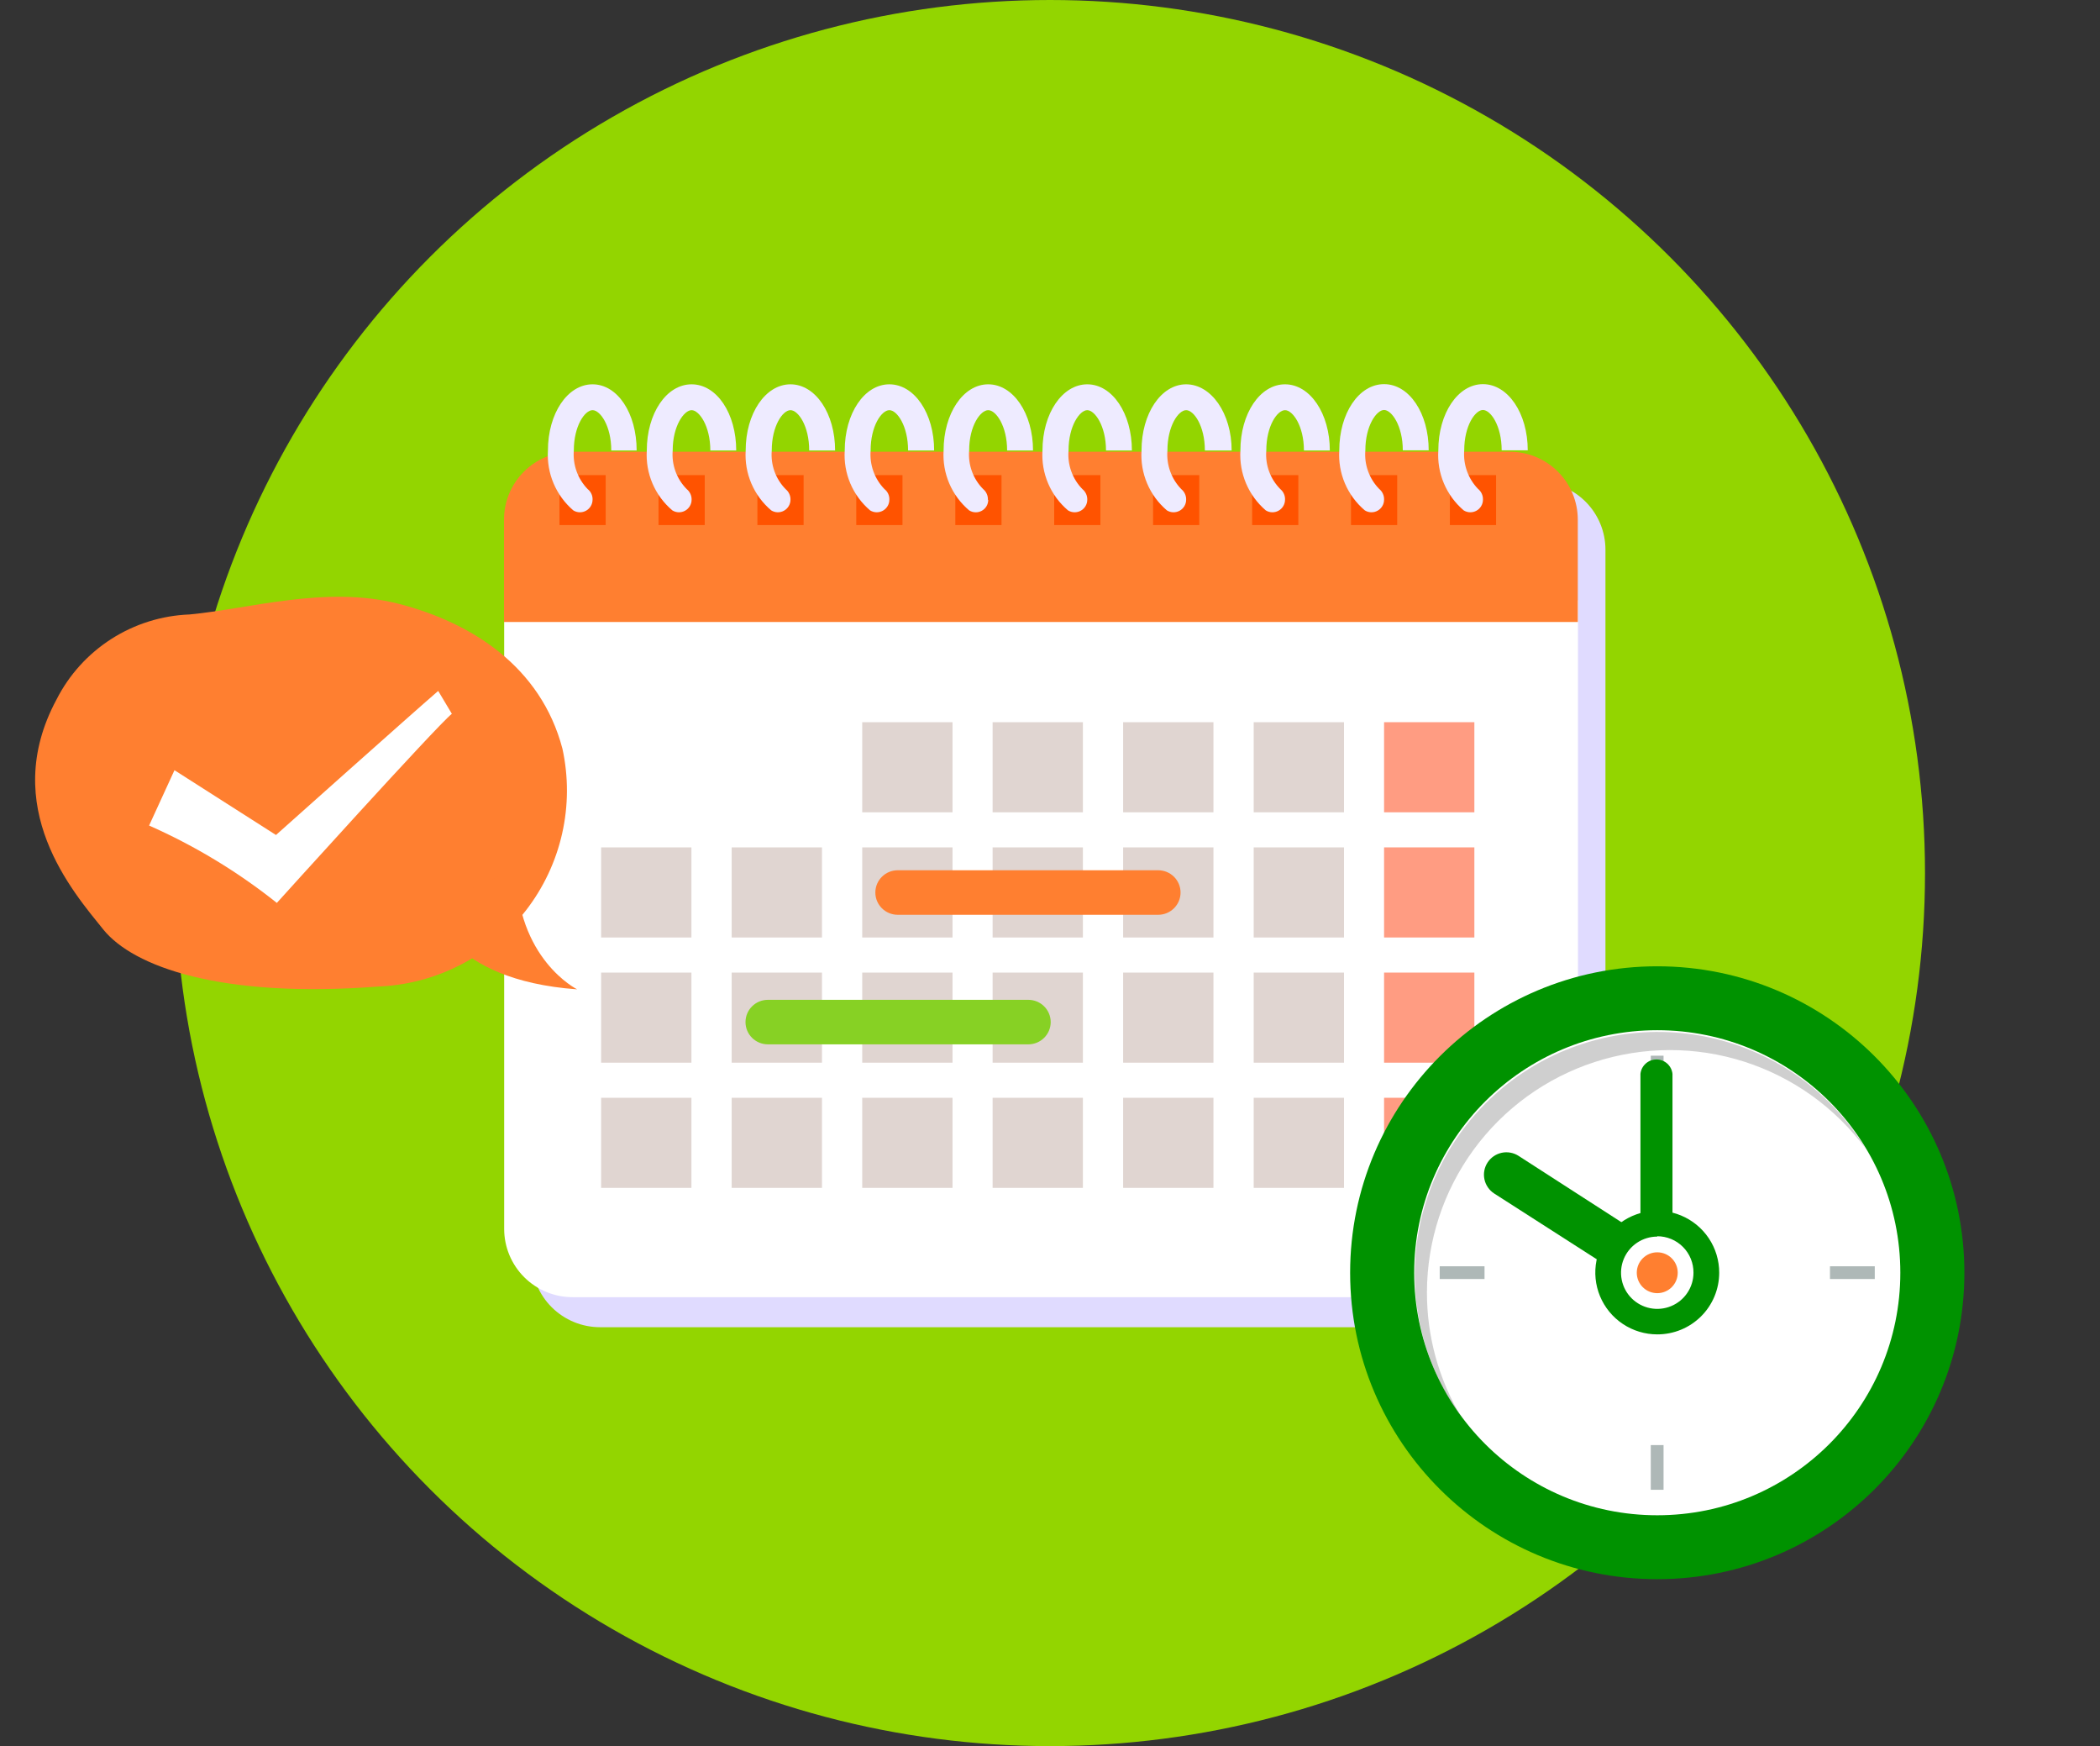 <svg width="160" height="133" viewBox="0 0 160 133" fill="none" xmlns="http://www.w3.org/2000/svg">
<rect x="0" y="0" width="160" height="133" fill="#333333" stroke="none"/>
<ellipse cx="80" cy="66.5" rx="66.667" ry="66.5" fill="#93D500"/>
<g clip-path="url(#clip0_734:8440)">
<path d="M117.133 36.695H45.693C45.012 36.695 44.338 36.828 43.709 37.089C43.079 37.349 42.507 37.73 42.026 38.21C41.544 38.691 41.162 39.261 40.901 39.889C40.641 40.516 40.507 41.189 40.507 41.868V95.893C40.507 97.272 41.056 98.595 42.034 99.57C43.011 100.545 44.337 101.093 45.72 101.093H117.107C118.489 101.093 119.815 100.545 120.793 99.57C121.771 98.595 122.32 97.272 122.32 95.893V41.868C122.32 41.189 122.186 40.516 121.925 39.889C121.665 39.261 121.282 38.691 120.801 38.21C120.319 37.73 119.747 37.349 119.118 37.089C118.489 36.828 117.814 36.695 117.133 36.695Z" fill="#E0DBFF"/>
<path d="M38.4 45.725H120.227V93.605C120.227 94.985 119.677 96.307 118.7 97.283C117.722 98.258 116.396 98.806 115.013 98.806H43.627C42.244 98.806 40.918 98.258 39.94 97.283C38.963 96.307 38.413 94.985 38.413 93.605V45.725H38.4Z" fill="white"/>
<path d="M43.6 34.407H115.027C116.402 34.407 117.721 34.952 118.694 35.922C119.667 36.893 120.213 38.209 120.213 39.581V47.375H38.4V39.594C38.398 38.913 38.532 38.237 38.792 37.607C39.053 36.977 39.436 36.404 39.919 35.922C40.402 35.44 40.976 35.058 41.608 34.798C42.24 34.538 42.917 34.405 43.6 34.407V34.407Z" fill="#FF7F30"/>
<path d="M46.147 36.189H42.627V39.993H46.147V36.189Z" fill="#FF5300"/>
<path d="M45.147 38.065C45.146 38.235 45.1 38.403 45.013 38.549C44.926 38.696 44.802 38.817 44.652 38.9C44.503 38.983 44.334 39.024 44.163 39.02C43.992 39.016 43.825 38.966 43.68 38.876C43.027 38.316 42.513 37.612 42.177 36.821C41.842 36.03 41.694 35.172 41.747 34.314C41.747 31.494 43.24 29.273 45.147 29.273C47.053 29.273 48.507 31.481 48.507 34.314H46.573C46.573 32.439 45.733 31.242 45.147 31.242C44.56 31.242 43.72 32.439 43.72 34.314C43.676 34.85 43.748 35.39 43.929 35.897C44.111 36.404 44.399 36.866 44.773 37.253C44.898 37.35 44.997 37.476 45.062 37.62C45.127 37.763 45.156 37.921 45.147 38.078V38.065Z" fill="#EEEBFF"/>
<path d="M53.693 36.189H50.173V39.993H53.693V36.189Z" fill="#FF5300"/>
<path d="M52.693 38.065C52.693 38.235 52.647 38.403 52.56 38.549C52.473 38.696 52.348 38.817 52.199 38.9C52.049 38.983 51.88 39.024 51.709 39.02C51.539 39.016 51.372 38.966 51.227 38.876C50.569 38.319 50.05 37.617 49.712 36.825C49.374 36.033 49.226 35.173 49.28 34.314C49.28 31.494 50.773 29.273 52.693 29.273C54.613 29.273 56.093 31.494 56.093 34.314H54.12C54.12 32.439 53.267 31.242 52.693 31.242C52.12 31.242 51.253 32.439 51.253 34.314C51.208 34.852 51.28 35.393 51.464 35.9C51.648 36.408 51.94 36.869 52.32 37.253C52.442 37.352 52.539 37.478 52.604 37.622C52.669 37.765 52.7 37.921 52.693 38.078V38.065Z" fill="#EEEBFF"/>
<path d="M61.227 36.189H57.707V39.993H61.227V36.189Z" fill="#FF5300"/>
<path d="M60.227 38.065C60.226 38.235 60.18 38.403 60.093 38.549C60.006 38.696 59.882 38.817 59.732 38.9C59.583 38.983 59.414 39.024 59.243 39.02C59.072 39.016 58.905 38.966 58.76 38.876C58.102 38.319 57.584 37.617 57.246 36.825C56.908 36.033 56.76 35.173 56.813 34.314C56.813 31.494 58.32 29.273 60.227 29.273C62.133 29.273 63.627 31.494 63.627 34.314H61.653C61.653 32.439 60.813 31.242 60.227 31.242C59.64 31.242 58.8 32.439 58.8 34.314C58.754 34.851 58.824 35.391 59.005 35.898C59.187 36.405 59.477 36.868 59.853 37.253C59.975 37.352 60.073 37.478 60.138 37.622C60.203 37.765 60.233 37.921 60.227 38.078V38.065Z" fill="#EEEBFF"/>
<path d="M68.76 36.189H65.24V39.993H68.76V36.189Z" fill="#FF5300"/>
<path d="M67.76 38.065C67.76 38.235 67.714 38.403 67.627 38.549C67.54 38.696 67.415 38.817 67.266 38.9C67.116 38.983 66.947 39.024 66.776 39.02C66.605 39.016 66.439 38.966 66.293 38.876C65.638 38.318 65.122 37.615 64.786 36.823C64.451 36.031 64.305 35.172 64.36 34.314C64.36 31.494 65.853 29.273 67.76 29.273C69.667 29.273 71.173 31.481 71.173 34.314H69.187C69.187 32.439 68.347 31.242 67.76 31.242C67.173 31.242 66.333 32.439 66.333 34.314C66.29 34.85 66.361 35.39 66.543 35.897C66.724 36.404 67.012 36.866 67.387 37.253C67.511 37.35 67.61 37.476 67.675 37.62C67.74 37.763 67.769 37.921 67.76 38.078V38.065Z" fill="#EEEBFF"/>
<path d="M76.307 36.189H72.787V39.993H76.307V36.189Z" fill="#FF5300"/>
<path d="M75.293 38.065C75.296 38.235 75.252 38.403 75.167 38.55C75.082 38.697 74.958 38.819 74.809 38.902C74.66 38.986 74.492 39.027 74.321 39.022C74.15 39.018 73.984 38.967 73.84 38.876C73.182 38.319 72.664 37.617 72.326 36.825C71.988 36.033 71.84 35.173 71.893 34.314C71.893 31.494 73.387 29.273 75.293 29.273C77.2 29.273 78.707 31.494 78.707 34.314H76.733C76.733 32.439 75.88 31.242 75.293 31.242C74.707 31.242 73.84 32.425 73.84 34.314C73.794 34.852 73.866 35.393 74.05 35.9C74.235 36.408 74.527 36.869 74.907 37.253C75.027 37.353 75.123 37.48 75.185 37.623C75.248 37.766 75.276 37.922 75.267 38.078L75.293 38.065Z" fill="#EEEBFF"/>
<path d="M83.84 36.189H80.32V39.993H83.84V36.189Z" fill="#FF5300"/>
<path d="M82.84 38.065C82.84 38.235 82.794 38.403 82.707 38.549C82.62 38.696 82.495 38.817 82.346 38.9C82.196 38.983 82.027 39.024 81.856 39.02C81.685 39.016 81.519 38.966 81.373 38.876C80.716 38.319 80.197 37.617 79.859 36.825C79.521 36.033 79.373 35.173 79.427 34.314C79.427 31.494 80.933 29.273 82.84 29.273C84.747 29.273 86.24 31.494 86.24 34.314H84.267C84.267 32.439 83.413 31.242 82.84 31.242C82.267 31.242 81.413 32.439 81.413 34.314C81.367 34.851 81.437 35.391 81.619 35.898C81.801 36.405 82.09 36.868 82.467 37.253C82.589 37.352 82.686 37.478 82.751 37.622C82.816 37.765 82.846 37.921 82.84 38.078V38.065Z" fill="#EEEBFF"/>
<path d="M91.373 36.189H87.853V39.993H91.373V36.189Z" fill="#FF5300"/>
<path d="M90.373 38.065C90.373 38.235 90.327 38.403 90.24 38.549C90.153 38.696 90.028 38.817 89.879 38.9C89.729 38.983 89.56 39.024 89.389 39.02C89.219 39.016 89.052 38.966 88.907 38.876C88.251 38.318 87.735 37.615 87.4 36.823C87.064 36.031 86.918 35.172 86.973 34.314C86.973 31.494 88.467 29.273 90.373 29.273C92.28 29.273 93.84 31.481 93.84 34.314H91.8C91.8 32.439 90.96 31.242 90.373 31.242C89.787 31.242 88.947 32.439 88.947 34.314C88.903 34.85 88.974 35.39 89.156 35.897C89.338 36.404 89.625 36.866 90 37.253C90.122 37.352 90.219 37.478 90.284 37.622C90.349 37.765 90.38 37.921 90.373 38.078V38.065Z" fill="#EEEBFF"/>
<path d="M98.92 36.189H95.4V39.993H98.92V36.189Z" fill="#FF5300"/>
<path d="M97.907 38.065C97.906 38.235 97.86 38.403 97.773 38.549C97.686 38.696 97.562 38.817 97.412 38.9C97.263 38.983 97.094 39.024 96.923 39.02C96.752 39.016 96.585 38.966 96.44 38.876C95.787 38.316 95.273 37.612 94.937 36.821C94.602 36.03 94.455 35.172 94.507 34.314C94.507 31.494 96 29.273 97.907 29.273C99.813 29.273 101.32 31.494 101.32 34.314H99.347C99.347 32.439 98.493 31.242 97.907 31.242C97.32 31.242 96.48 32.439 96.48 34.314C96.434 34.852 96.506 35.393 96.69 35.9C96.875 36.408 97.167 36.869 97.547 37.253C97.667 37.353 97.763 37.48 97.825 37.623C97.888 37.766 97.916 37.922 97.907 38.078V38.065Z" fill="#EEEBFF"/>
<path d="M106.453 36.189H102.933V39.993H106.453V36.189Z" fill="#FF5300"/>
<path d="M105.453 38.065C105.453 38.235 105.407 38.403 105.32 38.549C105.233 38.696 105.108 38.817 104.959 38.9C104.809 38.983 104.64 39.024 104.47 39.02C104.299 39.016 104.132 38.966 103.987 38.876C103.327 38.318 102.807 37.613 102.469 36.819C102.131 36.024 101.984 35.162 102.04 34.301C102.04 31.481 103.533 29.26 105.453 29.26C107.373 29.26 108.853 31.481 108.853 34.301H106.88C106.88 32.425 106.027 31.228 105.453 31.228C104.88 31.228 104.027 32.425 104.027 34.301C103.98 34.837 104.05 35.378 104.232 35.885C104.414 36.392 104.703 36.854 105.08 37.24C105.202 37.339 105.3 37.465 105.364 37.608C105.429 37.752 105.46 37.908 105.453 38.065V38.065Z" fill="#EEEBFF"/>
<path d="M113.987 36.189H110.467V39.993H113.987V36.189Z" fill="#FF5300"/>
<path d="M112.987 38.065C112.986 38.235 112.94 38.403 112.853 38.549C112.766 38.696 112.642 38.817 112.492 38.9C112.343 38.983 112.174 39.024 112.003 39.02C111.832 39.016 111.665 38.966 111.52 38.876C110.863 38.316 110.346 37.611 110.01 36.817C109.674 36.022 109.529 35.161 109.587 34.301C109.587 31.481 111.08 29.26 112.987 29.26C114.893 29.26 116.4 31.481 116.4 34.301H114.413C114.413 32.425 113.573 31.228 112.987 31.228C112.4 31.228 111.56 32.425 111.56 34.301C111.516 34.837 111.588 35.377 111.769 35.883C111.951 36.39 112.239 36.853 112.613 37.24C112.735 37.339 112.833 37.465 112.898 37.608C112.962 37.752 112.993 37.908 112.987 38.065V38.065Z" fill="#EEEBFF"/>
<path d="M72.573 55.009H65.693V61.872H72.573V55.009Z" fill="#E0D5D1"/>
<path d="M82.507 55.009H75.627V61.872H82.507V55.009Z" fill="#E0D5D1"/>
<path d="M92.453 55.009H85.573V61.872H92.453V55.009Z" fill="#E0D5D1"/>
<path d="M102.4 55.009H95.52V61.872H102.4V55.009Z" fill="#E0D5D1"/>
<path d="M112.333 55.009H105.453V61.872H112.333V55.009Z" fill="#FF9C82"/>
<path d="M52.68 64.545H45.8V71.408H52.68V64.545Z" fill="#E0D5D1"/>
<path d="M62.627 64.545H55.747V71.408H62.627V64.545Z" fill="#E0D5D1"/>
<path d="M72.573 64.545H65.693V71.408H72.573V64.545Z" fill="#E0D5D1"/>
<path d="M82.507 64.545H75.627V71.408H82.507V64.545Z" fill="#E0D5D1"/>
<path d="M92.453 64.545H85.573V71.408H92.453V64.545Z" fill="#E0D5D1"/>
<path d="M102.4 64.545H95.52V71.408H102.4V64.545Z" fill="#E0D5D1"/>
<path d="M112.333 64.545H105.453V71.408H112.333V64.545Z" fill="#FF9C82"/>
<path d="M52.68 74.081H45.8V80.944H52.68V74.081Z" fill="#E0D5D1"/>
<path d="M62.627 74.081H55.747V80.944H62.627V74.081Z" fill="#E0D5D1"/>
<path d="M72.573 74.081H65.693V80.944H72.573V74.081Z" fill="#E0D5D1"/>
<path d="M82.507 74.081H75.627V80.944H82.507V74.081Z" fill="#E0D5D1"/>
<path d="M92.453 74.081H85.573V80.944H92.453V74.081Z" fill="#E0D5D1"/>
<path d="M102.4 74.081H95.52V80.944H102.4V74.081Z" fill="#E0D5D1"/>
<path d="M112.333 74.081H105.453V80.944H112.333V74.081Z" fill="#FF9C82"/>
<path d="M52.68 83.617H45.8V90.48H52.68V83.617Z" fill="#E0D5D1"/>
<path d="M62.627 83.617H55.747V90.48H62.627V83.617Z" fill="#E0D5D1"/>
<path d="M72.573 83.617H65.693V90.48H72.573V83.617Z" fill="#E0D5D1"/>
<path d="M82.507 83.617H75.627V90.48H82.507V83.617Z" fill="#E0D5D1"/>
<path d="M92.453 83.617H85.573V90.48H92.453V83.617Z" fill="#E0D5D1"/>
<path d="M102.4 83.617H95.52V90.48H102.4V83.617Z" fill="#E0D5D1"/>
<path d="M112.333 83.617H105.453V90.48H112.333V83.617Z" fill="#FF9C82"/>
<path d="M88.24 66.287H68.4C67.457 66.287 66.693 67.046 66.693 67.983C66.693 68.919 67.457 69.679 68.4 69.679H88.24C89.183 69.679 89.947 68.919 89.947 67.983C89.947 67.046 89.183 66.287 88.24 66.287Z" fill="#FF7F30"/>
<path d="M78.347 76.156H58.507C57.564 76.156 56.8 76.915 56.8 77.852C56.8 78.788 57.564 79.547 58.507 79.547H78.347C79.289 79.547 80.053 78.788 80.053 77.852C80.053 76.915 79.289 76.156 78.347 76.156Z" fill="#87D124"/>
<path d="M126.267 120.285C139.19 120.285 149.667 109.835 149.667 96.944C149.667 84.052 139.19 73.602 126.267 73.602C113.343 73.602 102.867 84.052 102.867 96.944C102.867 109.835 113.343 120.285 126.267 120.285Z" fill="#009200"/>
<path d="M126.267 115.417C136.495 115.417 144.787 107.146 144.787 96.944C144.787 86.741 136.495 78.47 126.267 78.47C116.038 78.47 107.747 86.741 107.747 96.944C107.747 107.146 116.038 115.417 126.267 115.417Z" fill="white"/>
<path d="M126.747 80.412H125.773V83.817H126.747V80.412Z" fill="#AEB8B7"/>
<path d="M126.747 110.071H125.773V113.476H126.747V110.071Z" fill="#AEB8B7"/>
<path d="M127.427 96.824V81.795C127.395 81.494 127.253 81.216 127.028 81.013C126.802 80.811 126.51 80.699 126.207 80.699C125.903 80.699 125.611 80.811 125.386 81.013C125.16 81.216 125.018 81.494 124.987 81.795V96.824C124.99 97.146 125.121 97.454 125.351 97.681C125.58 97.907 125.89 98.034 126.213 98.034C126.535 98.034 126.844 97.907 127.071 97.68C127.299 97.453 127.427 97.145 127.427 96.824Z" fill="#009200"/>
<path d="M142.84 96.452H139.427V97.422H142.84V96.452Z" fill="#AEB8B7"/>
<path d="M113.107 96.452H109.693V97.422H113.107V96.452Z" fill="#AEB8B7"/>
<path d="M127.547 95.8C127.772 96.123 127.879 96.514 127.848 96.907C127.817 97.299 127.65 97.669 127.377 97.953C127.103 98.237 126.739 98.417 126.347 98.464C125.955 98.51 125.559 98.419 125.227 98.207L113.84 90.906C113.46 90.659 113.194 90.271 113.1 89.828C113.006 89.386 113.092 88.924 113.34 88.545C113.588 88.166 113.976 87.9 114.42 87.806C114.864 87.713 115.327 87.799 115.707 88.046L127.053 95.361C127.247 95.471 127.415 95.621 127.547 95.8Z" fill="#009200"/>
<g style="mix-blend-mode:multiply" opacity="0.6">
<g style="mix-blend-mode:multiply" opacity="0.6">
<path d="M108.72 98.393C108.734 94.507 109.976 90.724 112.27 87.582C114.564 84.44 117.793 82.1 121.497 80.895C125.202 79.69 129.193 79.681 132.902 80.869C136.612 82.058 139.852 84.383 142.16 87.514C140.867 85.381 139.154 83.531 137.125 82.076C135.096 80.621 132.793 79.591 130.354 79.047C127.915 78.503 125.391 78.457 122.934 78.912C120.477 79.367 118.138 80.313 116.057 81.693C113.977 83.073 112.197 84.86 110.827 86.944C109.456 89.028 108.523 91.368 108.083 93.822C107.643 96.275 107.705 98.793 108.266 101.222C108.827 103.651 109.875 105.942 111.347 107.956C109.612 105.068 108.704 101.76 108.72 98.393V98.393Z" fill="#7A7A7A"/>
</g>
</g>
<path d="M126.267 100.668C128.328 100.668 130 99 130 96.944C130 94.887 128.328 93.22 126.267 93.22C124.205 93.22 122.533 94.887 122.533 96.944C122.533 99 124.205 100.668 126.267 100.668Z" fill="white"/>
<path d="M126.267 101.639C125.333 101.639 124.419 101.362 123.643 100.844C122.866 100.326 122.262 99.59 121.905 98.729C121.548 97.868 121.455 96.921 121.638 96.007C121.822 95.093 122.272 94.254 122.934 93.597C123.595 92.939 124.438 92.491 125.354 92.311C126.27 92.131 127.22 92.226 128.082 92.584C128.944 92.943 129.681 93.548 130.198 94.324C130.715 95.1 130.989 96.012 130.987 96.944C130.987 97.561 130.864 98.173 130.627 98.743C130.39 99.314 130.042 99.832 129.603 100.268C129.165 100.704 128.644 101.05 128.072 101.285C127.499 101.52 126.886 101.64 126.267 101.639V101.639ZM126.267 94.191C125.721 94.191 125.187 94.352 124.733 94.655C124.279 94.957 123.926 95.387 123.717 95.89C123.508 96.393 123.453 96.947 123.56 97.481C123.666 98.015 123.929 98.505 124.315 98.891C124.701 99.275 125.193 99.538 125.728 99.644C126.264 99.75 126.819 99.696 127.323 99.487C127.827 99.279 128.258 98.926 128.561 98.473C128.865 98.02 129.027 97.488 129.027 96.944C129.03 96.58 128.961 96.219 128.824 95.882C128.687 95.545 128.484 95.238 128.228 94.98C127.971 94.721 127.666 94.516 127.329 94.376C126.992 94.236 126.631 94.164 126.267 94.164V94.191Z" fill="#009200"/>
<path d="M126.267 98.5C127.128 98.5 127.827 97.803 127.827 96.944C127.827 96.084 127.128 95.388 126.267 95.388C125.405 95.388 124.707 96.084 124.707 96.944C124.707 97.803 125.405 98.5 126.267 98.5Z" fill="#FF7F30"/>
<path d="M4.307 53.28C5.263 51.397 6.707 49.804 8.489 48.665C10.271 47.526 12.325 46.883 14.44 46.803C18.947 46.39 24.84 44.568 30.373 45.991C35.907 47.414 41.2 50.753 42.853 57.03C43.318 59.163 43.31 61.371 42.828 63.499C42.346 65.628 41.404 67.625 40.066 69.352C38.727 71.078 37.027 72.491 35.083 73.492C33.139 74.493 30.999 75.057 28.813 75.145C16.813 76.063 10.147 73.629 7.867 70.796C5.587 67.963 -0.107 61.486 4.307 53.28Z" fill="#FF7F30"/>
<path d="M32.947 69.2C32.947 69.2 34.053 74.64 43.973 75.358C43.973 75.358 39.32 73.057 39.32 66.048L32.947 69.2Z" fill="#FF7F30"/>
<path d="M13.293 58.666L21.027 63.601C21.027 63.601 31.453 54.291 33.387 52.628L34.427 54.37C33.307 55.248 21.093 68.774 21.093 68.774C18.116 66.402 14.844 64.422 11.36 62.882L13.293 58.666Z" fill="white"/>
</g>
<defs>
<clipPath id="clip0_734:8440">
<rect width="147" height="91.012" fill="white" transform="translate(2.667 29.26)"/>
</clipPath>
</defs>
</svg>
